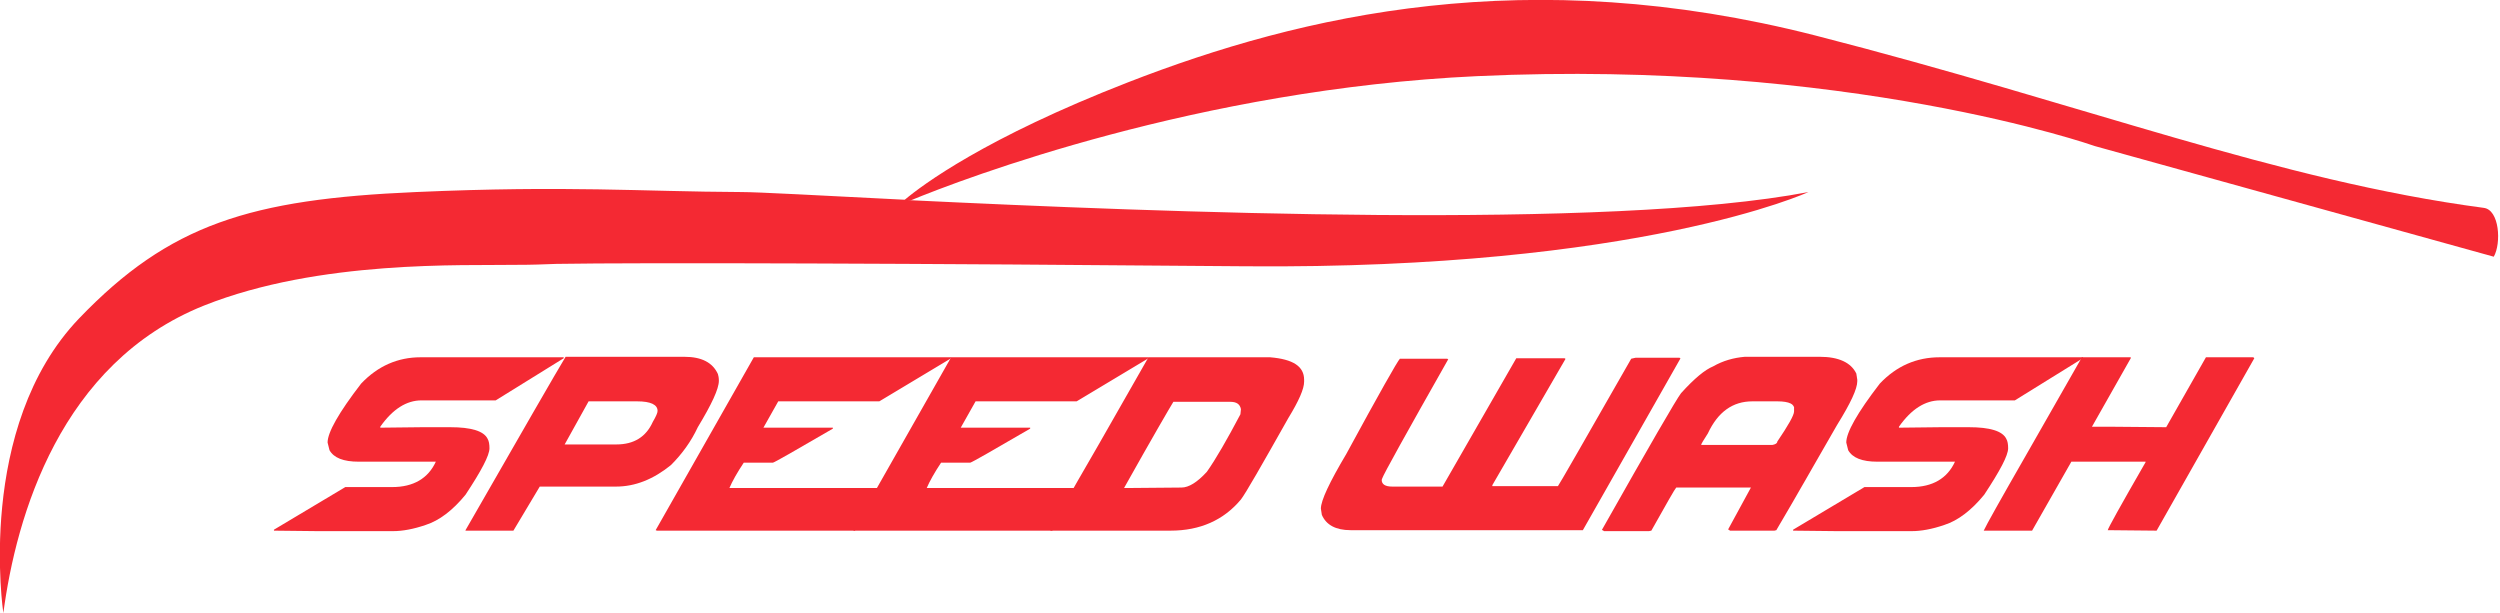 <svg xmlns="http://www.w3.org/2000/svg" width="522" height="128" viewBox="0 0 522 128" fill="none"><path d="M0.7 128C3.4 107.7 12.6 75.8 42.6 63.8C66.7 54.2 96.9 55.5 107.6 55.3C111.6 55.3 113 55.2 116.2 55.1C133.8 54.8 191.7 55 260.1 55.6C342.5 56.3 377.6 40.1 377.6 40.1C335.8 48.1 241.9 44.3 190 41.8L188.8 41.7C170.9 40.8 158.3 40.1 154.8 40.1C133.6 40 118.8 38.7 86.8 40.1C52.3 41.6 35.4 46.8 16.5 66.5C-5.2 89.2 0.7 128 0.7 128Z" fill="#F42933"></path><path d="M188.8 41.8L190 41.9C201.4 37.2 250.3 18.6 308.4 15.9C385.8 12.3 437.4 30.5 437.4 30.5L520.7 53.6C522.3 50.8 521.9 43.8 518.6 43.4C475.6 37.7 435.6 21.9 379 7.4C319.1 -7.9 272 3 235.5 17.2C205.7 28.8 192.6 38.6 188.8 41.8Z" fill="#F42933"></path><path d="M87.8 74.6H117.7V74.8L103.5 83.6H88C84.9 83.6 82 85.4 79.4 89.1V89.3L88.2 89.2H94C98.4 89.2 101 90 101.8 91.6C102.1 92.1 102.2 92.8 102.2 93.6C102.2 95.1 100.5 98.3 97.2 103.3C94.5 106.6 91.7 108.7 88.9 109.6C86.3 110.5 84 110.9 82.1 110.9H66.2L57.2 110.8V110.6L72.1 101.7H81.9C86.3 101.7 89.4 99.9 91 96.4H74.9C71.7 96.4 69.7 95.6 68.8 94L68.4 92.4C68.4 90.3 70.7 86.2 75.4 80.1C78.9 76.4 83.1 74.6 87.8 74.6Z" fill="#F42933"></path><path d="M118.1 74.5H142.9C146.5 74.5 148.8 75.7 149.9 78.1C150 78.4 150.1 78.9 150.1 79.5C150.1 81.2 148.6 84.4 145.7 89.2C144.3 92.2 142.4 94.8 140.1 97.1C136.4 100.1 132.6 101.6 128.6 101.6H112.7L107.2 110.8H97.2V110.7C109.2 89.8 116.1 77.8 118.1 74.5ZM122.9 83.8L117.9 92.8H128.7C132.4 92.8 134.9 91.2 136.3 88.1C137 86.9 137.3 86.2 137.3 85.8C137.3 84.5 135.9 83.8 133 83.8H122.9Z" fill="#F42933"></path><path d="M198.6 74.6V74.8L183.6 83.8H162.5L159.4 89.3H173.9V89.5C166 94.1 161.8 96.5 161.4 96.6H155.3C153.9 98.7 152.9 100.5 152.3 101.9H183.5L183.6 102H183.7C180.7 107.3 179 110.3 178.5 110.8H137.1L137 110.7H136.9L157.4 74.6H198.6Z" fill="#F42933"></path><path d="M239.801 74.6V74.8L224.801 83.8H203.701L200.601 89.3H215.101V89.5C207.201 94.1 203.001 96.5 202.601 96.6H196.501C195.101 98.7 194.101 100.5 193.501 101.9H224.701L224.801 102H224.901C221.901 107.3 220.201 110.3 219.701 110.8H178.301L178.201 110.7H178.101L198.601 74.6H239.801Z" fill="#F42933"></path><path d="M265.2 74.6C270 75 272.3 76.5 272.3 79.3V79.7C272.3 81.2 271.2 83.7 269 87.3C263.3 97.4 260.1 103 259.1 104.3C255.5 108.6 250.6 110.8 244.4 110.8H219.3C219.5 110.1 222.8 104.2 229.3 93L239.8 74.6H265.2ZM234.7 101.9H235.2L246.7 101.8C248.2 101.8 250 100.7 252 98.5C253.9 95.8 256.2 91.8 259 86.5L259.1 85.5V85.4C258.9 84.4 258.2 83.9 256.9 83.9H245C244.2 85.2 240.7 91.2 234.7 101.9Z" fill="#F42933"></path><path d="M292.3 74.9H302.2L302.3 75H302.4C293.5 90.7 288.9 99 288.6 99.9L288.5 100.2C288.5 101.1 289.2 101.6 290.7 101.6H301.2L316.6 74.8H326.7L326.8 74.9H326.9L311.6 101.3V101.5H325.3C325.5 101.3 330.6 92.4 340.6 74.9L341.5 74.7H350.7L350.8 74.8H350.9L330.5 110.7H282C278.9 110.7 276.9 109.6 276 107.5L275.8 106.2C275.8 104.5 277.6 100.7 281.1 94.8C288 82.1 291.8 75.4 292.3 74.9Z" fill="#F42933"></path><path d="M380 74.5C383.9 74.5 386.5 75.7 387.6 78L387.8 79.3V79.6C387.8 81.2 386.4 84.2 383.6 88.7C375.4 103 371.2 110.3 370.9 110.6H360.8L365.7 101.6H350.1C349.8 101.9 348.1 104.9 344.9 110.6L344.8 110.7H334.5V110.6C344.5 92.9 350 83.4 351 82.1C353.8 79 356 77.2 357.7 76.5C359.8 75.3 362 74.7 364.3 74.5H380ZM365.5 74.6H380.8C384.3 74.6 386.6 75.9 387.7 78.6L387.8 79.5C387.8 81.2 386 84.9 382.5 90.5C379 96.8 375.1 103.5 370.9 110.7L370.5 110.8H361.2L361 110.6L365.8 102.1V101.8H350C349.7 102.1 348 105.1 344.8 110.8L344.3 110.9H334.9L334.8 110.8H334.7C344.7 93.2 350.1 83.8 350.9 82.6C355.2 77.3 360.1 74.6 365.5 74.6ZM355 93H368.8C370.3 93 371.1 92.7 371.1 92.2C373.4 88.8 374.6 86.7 374.6 85.9V85C374.2 84.1 373.1 83.7 371.4 83.7H365.1C361 83.8 357.6 86.8 355 93ZM355.2 92.9H370.8C373.4 88.8 374.8 86.5 374.8 86V85.6C374.8 84.4 373.6 83.8 371.1 83.8H365.9C361.8 83.8 358.7 86 356.6 90.5C355.7 91.9 355.2 92.7 355.2 92.9Z" fill="#F42933"></path><path d="M405 74.6H434.9V74.8L420.7 83.6H405.1C402 83.6 399.1 85.4 396.5 89.1V89.3L405.3 89.2H411.1C415.5 89.2 418.1 90 418.9 91.6C419.2 92.1 419.3 92.8 419.3 93.6C419.3 95.1 417.6 98.3 414.3 103.3C411.6 106.6 408.8 108.7 406 109.6C403.4 110.5 401.1 110.9 399.2 110.9H383.4L374.4 110.8V110.6L389.3 101.7H399.1C403.5 101.7 406.6 99.9 408.2 96.4H392C388.8 96.4 386.8 95.6 385.9 94L385.5 92.4C385.5 90.3 387.8 86.2 392.5 80.1C396 76.4 400.2 74.6 405 74.6Z" fill="#F42933"></path><path d="M444.9 74.6V74.8L436.8 89.1H440.6L452.3 89.2L460.6 74.6H470.5L470.7 74.8L450.3 110.8H450.2L440.1 110.7C440.1 110.4 442.7 105.7 448 96.5V96.4H432.5L424.3 110.8H414.2C414.7 109.7 417.6 104.5 423 95.1L434.7 74.6H444.9Z" fill="#F42933"></path></svg>